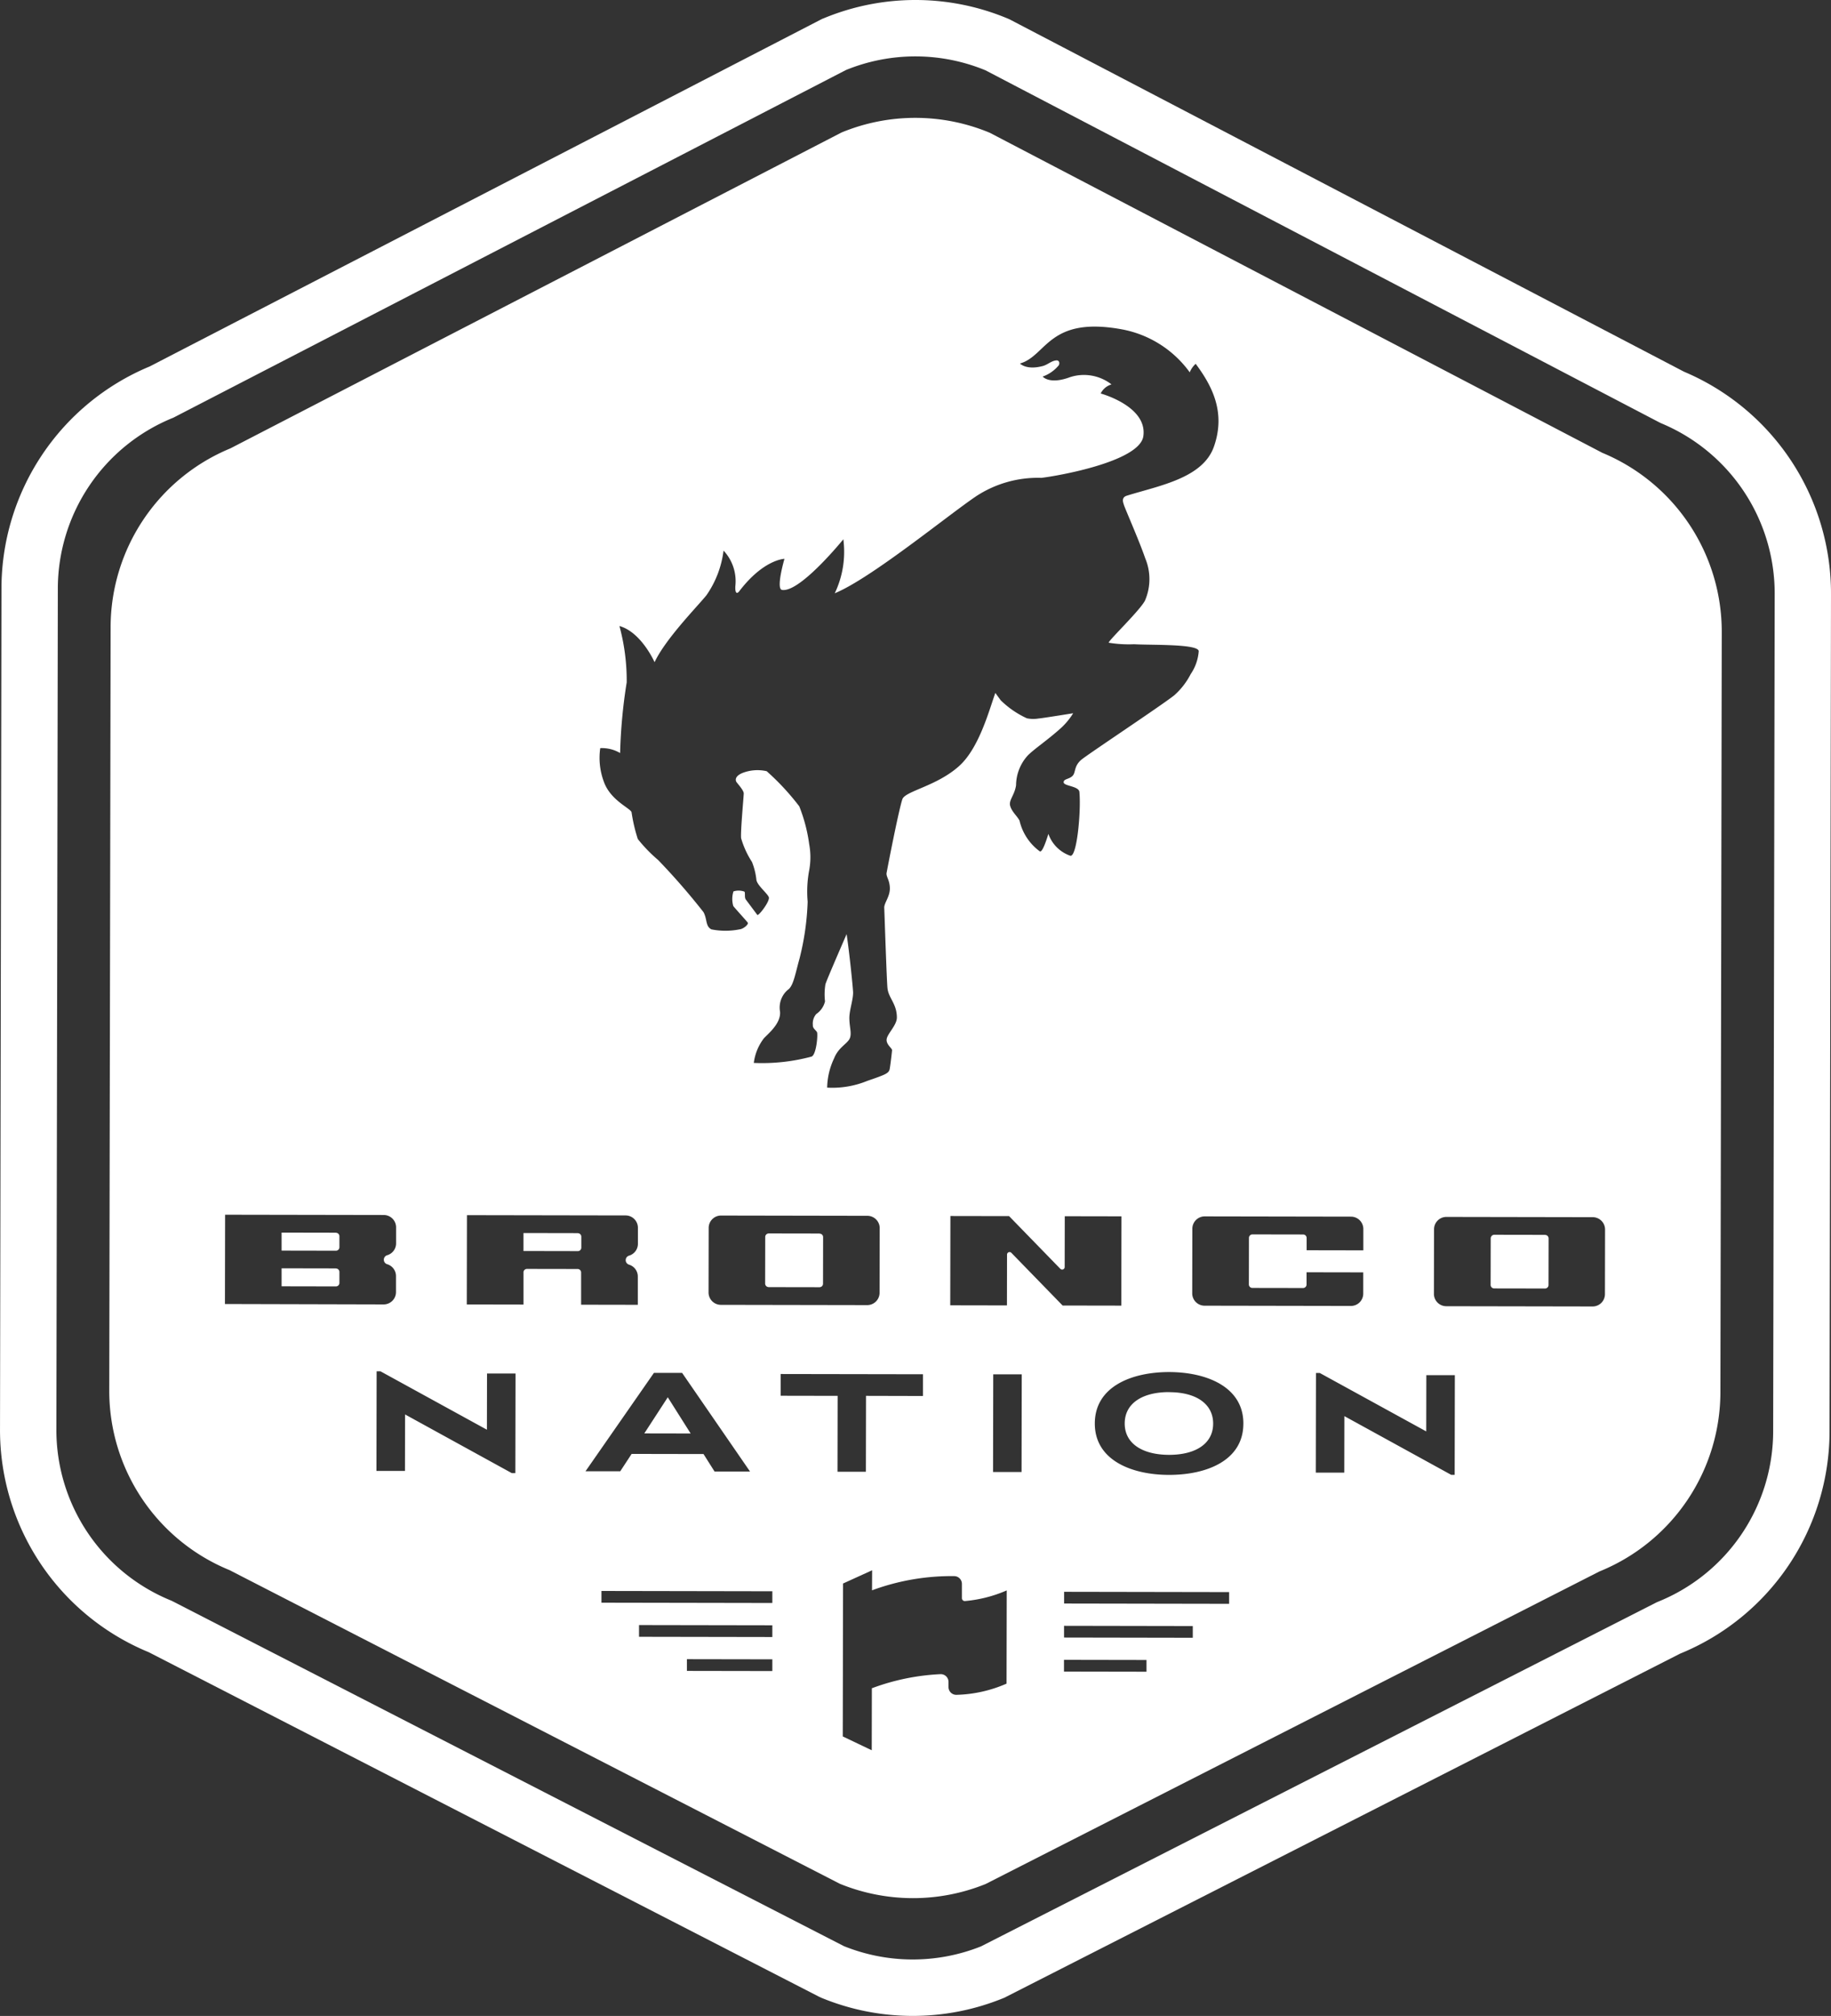 <svg xmlns="http://www.w3.org/2000/svg" width="125.937" height="138.578" viewBox="0 0 125.937 138.578">
  <rect x="0" y="0" width="125.937" height="138.578" fill="#333333" stroke="none"/>
  <g id="Grupo_66" data-name="Grupo 66" transform="translate(-157.344 -91.75)">
    <path id="Caminho_178" data-name="Caminho 178" d="M273.168,117.3l-46.32-24.186-.153-.073a16.45,16.45,0,0,0-12.712-.027l-.08.029-46.269,23.9a16.539,16.539,0,0,0-10.189,15.272l-.1,57.759a16.517,16.517,0,0,0,10.235,15.352l46.116,23.689.152.069a16.492,16.492,0,0,0,12.5.022l.078-.032,46.473-23.65a16.522,16.522,0,0,0,10.282-15.315l.1-57.506A16.547,16.547,0,0,0,273.168,117.3Zm6.135,72.8a12.656,12.656,0,0,1-7.944,11.764l-.073.032-46.469,23.65a12.683,12.683,0,0,1-9.428-.017L169.272,201.85l-.15-.073a12.656,12.656,0,0,1-7.9-11.792l.1-57.759a12.681,12.681,0,0,1,7.864-11.731l.08-.032,46.264-23.9a12.64,12.64,0,0,1,9.6.022l46.317,24.186.148.073a12.678,12.678,0,0,1,7.813,11.756Z" transform="translate(0)" fill="#fff"/>
    <path id="Caminho_179" data-name="Caminho 179" d="M205.931,203.96l-3.726-.007,0,1.228,3.726.007a.239.239,0,0,0,.24-.239V204.2A.239.239,0,0,0,205.931,203.96Zm0,2.455-3.726-.007,0,1.228,3.726.007a.239.239,0,0,0,.24-.239v-.749A.239.239,0,0,0,205.927,206.415Zm16.638-2.425-3.728-.007,0,1.227,3.728.007a.239.239,0,0,0,.24-.239v-.749A.239.239,0,0,0,222.565,203.99Zm0,0-3.728-.007,0,1.227,3.728.007a.239.239,0,0,0,.24-.239v-.749A.239.239,0,0,0,222.565,203.99Zm-16.638,2.425-3.726-.007,0,1.228,3.726.007a.239.239,0,0,0,.24-.239v-.749A.239.239,0,0,0,205.927,206.415Zm0-2.455-3.726-.007,0,1.228,3.726.007a.239.239,0,0,0,.24-.239V204.2A.239.239,0,0,0,205.931,203.96Zm0,0-3.726-.007,0,1.228,3.726.007a.239.239,0,0,0,.24-.239V204.2A.239.239,0,0,0,205.931,203.96Zm0,2.455-3.726-.007,0,1.228,3.726.007a.239.239,0,0,0,.24-.239v-.749A.239.239,0,0,0,205.927,206.415Zm16.638-2.425-3.728-.007,0,1.227,3.728.007a.239.239,0,0,0,.24-.239v-.749A.239.239,0,0,0,222.565,203.99Zm16.632.03-3.487-.006a.239.239,0,0,0-.24.239l-.006,3.2a.239.239,0,0,0,.239.24l3.487.006a.239.239,0,0,0,.24-.239l.006-3.2A.239.239,0,0,0,239.2,204.019Zm-16.632-.03-3.728-.007,0,1.227,3.728.007a.239.239,0,0,0,.24-.239v-.749A.239.239,0,0,0,222.565,203.99Zm-16.638,2.425-3.726-.007,0,1.228,3.726.007a.239.239,0,0,0,.24-.239v-.749A.239.239,0,0,0,205.927,206.415Zm0-2.455-3.726-.007,0,1.228,3.726.007a.239.239,0,0,0,.24-.239V204.2A.239.239,0,0,0,205.931,203.96Zm33.266.059-3.487-.006a.239.239,0,0,0-.24.239l-.006,3.2a.239.239,0,0,0,.239.24l3.487.006a.239.239,0,0,0,.24-.239l.006-3.2A.239.239,0,0,0,239.2,204.019Zm-33.266-.059-3.726-.007,0,1.228,3.726.007a.239.239,0,0,0,.24-.239V204.2A.239.239,0,0,0,205.931,203.96Zm0,2.455-3.726-.007,0,1.228,3.726.007a.239.239,0,0,0,.24-.239v-.749A.239.239,0,0,0,205.927,206.415Zm16.638-2.425-3.728-.007,0,1.227,3.728.007a.239.239,0,0,0,.24-.239v-.749A.239.239,0,0,0,222.565,203.99Zm16.632.03-3.487-.006a.239.239,0,0,0-.24.239l-.006,3.2a.239.239,0,0,0,.239.24l3.487.006a.239.239,0,0,0,.24-.239l.006-3.2A.239.239,0,0,0,239.2,204.019Zm49.9.089-3.487-.006a.239.239,0,0,0-.239.239l-.006,3.2a.239.239,0,0,0,.239.24l3.487.006a.24.24,0,0,0,.242-.239l.006-3.2A.24.24,0,0,0,289.094,204.108Zm0,0-3.487-.006a.239.239,0,0,0-.239.239l-.006,3.2a.239.239,0,0,0,.239.24l3.487.006a.24.24,0,0,0,.242-.239l.006-3.2A.24.24,0,0,0,289.094,204.108Zm-66.529-.118-3.728-.007,0,1.227,3.728.007a.239.239,0,0,0,.24-.239v-.749A.239.239,0,0,0,222.565,203.99Zm-16.638,2.425-3.726-.007,0,1.228,3.726.007a.239.239,0,0,0,.24-.239v-.749A.239.239,0,0,0,205.927,206.415Zm0-2.455-3.726-.007,0,1.228,3.726.007a.239.239,0,0,0,.24-.239V204.2A.239.239,0,0,0,205.931,203.96Zm33.266.059-3.487-.006a.239.239,0,0,0-.24.239l-.006,3.2a.239.239,0,0,0,.239.24l3.487.006a.239.239,0,0,0,.24-.239l.006-3.2A.239.239,0,0,0,239.2,204.019Zm-33.266-.059-3.726-.007,0,1.228,3.726.007a.239.239,0,0,0,.24-.239V204.2A.239.239,0,0,0,205.931,203.96Zm0,2.455-3.726-.007,0,1.228,3.726.007a.239.239,0,0,0,.24-.239v-.749A.239.239,0,0,0,205.927,206.415Zm16.638-2.425-3.728-.007,0,1.227,3.728.007a.239.239,0,0,0,.24-.239v-.749A.239.239,0,0,0,222.565,203.99Zm16.632.03-3.487-.006a.239.239,0,0,0-.24.239l-.006,3.2a.239.239,0,0,0,.239.24l3.487.006a.239.239,0,0,0,.24-.239l.006-3.2A.239.239,0,0,0,239.2,204.019Zm24.046,10.9c-1.856,0-3.046.783-3.049,2.147s1.185,2.152,3.041,2.155c1.836,0,3.026-.771,3.028-2.144S265.078,214.92,263.243,214.917Zm25.851-10.809-3.487-.006a.239.239,0,0,0-.239.239l-.006,3.2a.239.239,0,0,0,.239.24l3.487.006a.24.24,0,0,0,.242-.239l.006-3.2A.24.24,0,0,0,289.094,204.108Zm0,0-3.487-.006a.239.239,0,0,0-.239.239l-.006,3.2a.239.239,0,0,0,.239.24l3.487.006a.24.24,0,0,0,.242-.239l.006-3.2A.24.24,0,0,0,289.094,204.108Zm-66.529-.118-3.728-.007,0,1.227,3.728.007a.239.239,0,0,0,.24-.239v-.749A.239.239,0,0,0,222.565,203.99Zm-16.638,2.425-3.726-.007,0,1.228,3.726.007a.239.239,0,0,0,.24-.239v-.749A.239.239,0,0,0,205.927,206.415Zm0-2.455-3.726-.007,0,1.228,3.726.007a.239.239,0,0,0,.24-.239V204.2A.239.239,0,0,0,205.931,203.96Zm33.266.059-3.487-.006a.239.239,0,0,0-.24.239l-.006,3.2a.239.239,0,0,0,.239.24l3.487.006a.239.239,0,0,0,.24-.239l.006-3.2A.239.239,0,0,0,239.2,204.019Zm24.046,10.9c-1.856,0-3.046.783-3.049,2.147s1.185,2.152,3.041,2.155c1.836,0,3.026-.771,3.028-2.144S265.078,214.92,263.243,214.917ZM205.931,203.96l-3.726-.007,0,1.228,3.726.007a.239.239,0,0,0,.24-.239V204.2A.239.239,0,0,0,205.931,203.96Zm0,2.455-3.726-.007,0,1.228,3.726.007a.239.239,0,0,0,.24-.239v-.749A.239.239,0,0,0,205.927,206.415Zm16.638-2.425-3.728-.007,0,1.227,3.728.007a.239.239,0,0,0,.24-.239v-.749A.239.239,0,0,0,222.565,203.99Zm16.632.03-3.487-.006a.239.239,0,0,0-.24.239l-.006,3.2a.239.239,0,0,0,.239.24l3.487.006a.239.239,0,0,0,.24-.239l.006-3.2A.239.239,0,0,0,239.2,204.019Zm24.046,10.9c-1.856,0-3.046.783-3.049,2.147s1.185,2.152,3.041,2.155c1.836,0,3.026-.771,3.028-2.144S265.078,214.92,263.243,214.917Zm25.851-10.809-3.487-.006a.239.239,0,0,0-.239.239l-.006,3.2a.239.239,0,0,0,.239.24l3.487.006a.24.24,0,0,0,.242-.239l.006-3.2A.24.24,0,0,0,289.094,204.108Zm0,0-3.487-.006a.239.239,0,0,0-.239.239l-.006,3.2a.239.239,0,0,0,.239.24l3.487.006a.24.24,0,0,0,.242-.239l.006-3.2A.24.24,0,0,0,289.094,204.108Zm-66.529-.118-3.728-.007,0,1.227,3.728.007a.239.239,0,0,0,.24-.239v-.749A.239.239,0,0,0,222.565,203.99Zm-16.638,2.425-3.726-.007,0,1.228,3.726.007a.239.239,0,0,0,.24-.239v-.749A.239.239,0,0,0,205.927,206.415Zm0-2.455-3.726-.007,0,1.228,3.726.007a.239.239,0,0,0,.24-.239V204.2A.239.239,0,0,0,205.931,203.96Zm33.266.059-3.487-.006a.239.239,0,0,0-.24.239l-.006,3.2a.239.239,0,0,0,.239.24l3.487.006a.239.239,0,0,0,.24-.239l.006-3.2A.239.239,0,0,0,239.2,204.019Zm24.046,10.9c-1.856,0-3.046.783-3.049,2.147s1.185,2.152,3.041,2.155c1.836,0,3.026-.771,3.028-2.144S265.078,214.92,263.243,214.917ZM205.931,203.96l-3.726-.007,0,1.228,3.726.007a.239.239,0,0,0,.24-.239V204.2A.239.239,0,0,0,205.931,203.96Zm0,2.455-3.726-.007,0,1.228,3.726.007a.239.239,0,0,0,.24-.239v-.749A.239.239,0,0,0,205.927,206.415Zm16.638-2.425-3.728-.007,0,1.227,3.728.007a.239.239,0,0,0,.24-.239v-.749A.239.239,0,0,0,222.565,203.99Zm6.195,11.285-1.61,2.477,3.179.006ZM239.2,204.019l-3.487-.006a.239.239,0,0,0-.24.239l-.006,3.2a.239.239,0,0,0,.239.24l3.487.006a.239.239,0,0,0,.24-.239l.006-3.2A.239.239,0,0,0,239.2,204.019Zm24.046,10.9c-1.856,0-3.046.783-3.049,2.147s1.185,2.152,3.041,2.155c1.836,0,3.026-.771,3.028-2.144S265.078,214.92,263.243,214.917Zm25.851-10.809-3.487-.006a.239.239,0,0,0-.239.239l-.006,3.2a.239.239,0,0,0,.239.24l3.487.006a.24.24,0,0,0,.242-.239l.006-3.2A.24.24,0,0,0,289.094,204.108Zm0,0-3.487-.006a.239.239,0,0,0-.239.239l-.006,3.2a.239.239,0,0,0,.239.24l3.487.006a.24.24,0,0,0,.242-.239l.006-3.2A.24.24,0,0,0,289.094,204.108ZM228.76,215.275l-1.61,2.477,3.179.006Zm-6.195-11.285-3.728-.007,0,1.227,3.728.007a.239.239,0,0,0,.24-.239v-.749A.239.239,0,0,0,222.565,203.99Zm-16.638,2.425-3.726-.007,0,1.228,3.726.007a.239.239,0,0,0,.24-.239v-.749A.239.239,0,0,0,205.927,206.415Zm0-2.455-3.726-.007,0,1.228,3.726.007a.239.239,0,0,0,.24-.239V204.2A.239.239,0,0,0,205.931,203.96Zm33.266.059-3.487-.006a.239.239,0,0,0-.24.239l-.006,3.2a.239.239,0,0,0,.239.24l3.487.006a.239.239,0,0,0,.24-.239l.006-3.2A.239.239,0,0,0,239.2,204.019Zm24.046,10.9c-1.856,0-3.046.783-3.049,2.147s1.185,2.152,3.041,2.155c1.836,0,3.026-.771,3.028-2.144S265.078,214.92,263.243,214.917ZM205.931,203.96l-3.726-.007,0,1.228,3.726.007a.239.239,0,0,0,.24-.239V204.2A.239.239,0,0,0,205.931,203.96Zm0,2.455-3.726-.007,0,1.228,3.726.007a.239.239,0,0,0,.24-.239v-.749A.239.239,0,0,0,205.927,206.415Zm16.638-2.425-3.728-.007,0,1.227,3.728.007a.239.239,0,0,0,.24-.239v-.749A.239.239,0,0,0,222.565,203.99Zm6.195,11.285-1.61,2.477,3.179.006ZM239.2,204.019l-3.487-.006a.239.239,0,0,0-.24.239l-.006,3.2a.239.239,0,0,0,.239.24l3.487.006a.239.239,0,0,0,.24-.239l.006-3.2A.239.239,0,0,0,239.2,204.019Zm24.046,10.9c-1.856,0-3.046.783-3.049,2.147s1.185,2.152,3.041,2.155c1.836,0,3.026-.771,3.028-2.144S265.078,214.92,263.243,214.917Zm25.851-10.809-3.487-.006a.239.239,0,0,0-.239.239l-.006,3.2a.239.239,0,0,0,.239.24l3.487.006a.24.24,0,0,0,.242-.239l.006-3.2A.24.24,0,0,0,289.094,204.108Zm0,0-3.487-.006a.239.239,0,0,0-.239.239l-.006,3.2a.239.239,0,0,0,.239.24l3.487.006a.24.24,0,0,0,.242-.239l.006-3.2A.24.24,0,0,0,289.094,204.108ZM228.76,215.275l-1.61,2.477,3.179.006Zm-6.195-11.285-3.728-.007,0,1.227,3.728.007a.239.239,0,0,0,.24-.239v-.749A.239.239,0,0,0,222.565,203.99Zm-16.638,2.425-3.726-.007,0,1.228,3.726.007a.239.239,0,0,0,.24-.239v-.749A.239.239,0,0,0,205.927,206.415Zm0-2.455-3.726-.007,0,1.228,3.726.007a.239.239,0,0,0,.24-.239V204.2A.239.239,0,0,0,205.931,203.96Zm33.266.059-3.487-.006a.239.239,0,0,0-.24.239l-.006,3.2a.239.239,0,0,0,.239.24l3.487.006a.239.239,0,0,0,.24-.239l.006-3.2A.239.239,0,0,0,239.2,204.019Zm24.046,10.9c-1.856,0-3.046.783-3.049,2.147s1.185,2.152,3.041,2.155c1.836,0,3.026-.771,3.028-2.144S265.078,214.92,263.243,214.917ZM205.931,203.96l-3.726-.007,0,1.228,3.726.007a.239.239,0,0,0,.24-.239V204.2A.239.239,0,0,0,205.931,203.96Zm0,2.455-3.726-.007,0,1.228,3.726.007a.239.239,0,0,0,.24-.239v-.749A.239.239,0,0,0,205.927,206.415Zm16.638-2.425-3.728-.007,0,1.227,3.728.007a.239.239,0,0,0,.24-.239v-.749A.239.239,0,0,0,222.565,203.99Zm6.195,11.285-1.61,2.477,3.179.006ZM239.2,204.019l-3.487-.006a.239.239,0,0,0-.24.239l-.006,3.2a.239.239,0,0,0,.239.24l3.487.006a.239.239,0,0,0,.24-.239l.006-3.2A.239.239,0,0,0,239.2,204.019Zm24.046,10.9c-1.856,0-3.046.783-3.049,2.147s1.185,2.152,3.041,2.155c1.836,0,3.026-.771,3.028-2.144S265.078,214.92,263.243,214.917Zm25.851-10.809-3.487-.006a.239.239,0,0,0-.239.239l-.006,3.2a.239.239,0,0,0,.239.24l3.487.006a.24.24,0,0,0,.242-.239l.006-3.2A.24.24,0,0,0,289.094,204.108Zm0,0-3.487-.006a.239.239,0,0,0-.239.239l-.006,3.2a.239.239,0,0,0,.239.24l3.487.006a.24.24,0,0,0,.242-.239l.006-3.2A.24.24,0,0,0,289.094,204.108ZM228.76,215.275l-1.61,2.477,3.179.006Zm-6.195-11.285-3.728-.007,0,1.227,3.728.007a.239.239,0,0,0,.24-.239v-.749A.239.239,0,0,0,222.565,203.99Zm-16.638,2.425-3.726-.007,0,1.228,3.726.007a.239.239,0,0,0,.24-.239v-.749A.239.239,0,0,0,205.927,206.415Zm0-2.455-3.726-.007,0,1.228,3.726.007a.239.239,0,0,0,.24-.239V204.2A.239.239,0,0,0,205.931,203.96Zm33.266.059-3.487-.006a.239.239,0,0,0-.24.239l-.006,3.2a.239.239,0,0,0,.239.24l3.487.006a.239.239,0,0,0,.24-.239l.006-3.2A.239.239,0,0,0,239.2,204.019Zm24.046,10.9c-1.856,0-3.046.783-3.049,2.147s1.185,2.152,3.041,2.155c1.836,0,3.026-.771,3.028-2.144S265.078,214.92,263.243,214.917ZM205.931,203.96l-3.726-.007,0,1.228,3.726.007a.239.239,0,0,0,.24-.239V204.2A.239.239,0,0,0,205.931,203.96Zm0,2.455-3.726-.007,0,1.228,3.726.007a.239.239,0,0,0,.24-.239v-.749A.239.239,0,0,0,205.927,206.415Zm16.638-2.425-3.728-.007,0,1.227,3.728.007a.239.239,0,0,0,.24-.239v-.749A.239.239,0,0,0,222.565,203.99Zm6.195,11.285-1.61,2.477,3.179.006ZM239.2,204.019l-3.487-.006a.239.239,0,0,0-.24.239l-.006,3.2a.239.239,0,0,0,.239.24l3.487.006a.239.239,0,0,0,.24-.239l.006-3.2A.239.239,0,0,0,239.2,204.019Zm24.046,10.9c-1.856,0-3.046.783-3.049,2.147s1.185,2.152,3.041,2.155c1.836,0,3.026-.771,3.028-2.144S265.078,214.92,263.243,214.917Zm25.851-10.809-3.487-.006a.239.239,0,0,0-.239.239l-.006,3.2a.239.239,0,0,0,.239.24l3.487.006a.24.24,0,0,0,.242-.239l.006-3.2A.24.24,0,0,0,289.094,204.108Zm0,0-3.487-.006a.239.239,0,0,0-.239.239l-.006,3.2a.239.239,0,0,0,.239.24l3.487.006a.24.24,0,0,0,.242-.239l.006-3.2A.24.24,0,0,0,289.094,204.108ZM228.76,215.275l-1.61,2.477,3.179.006Zm-6.195-11.285-3.728-.007,0,1.227,3.728.007a.239.239,0,0,0,.24-.239v-.749A.239.239,0,0,0,222.565,203.99Zm-16.638,2.425-3.726-.007,0,1.228,3.726.007a.239.239,0,0,0,.24-.239v-.749A.239.239,0,0,0,205.927,206.415Zm0-2.455-3.726-.007,0,1.228,3.726.007a.239.239,0,0,0,.24-.239V204.2A.239.239,0,0,0,205.931,203.96Zm33.266.059-3.487-.006a.239.239,0,0,0-.24.239l-.006,3.2a.239.239,0,0,0,.239.24l3.487.006a.239.239,0,0,0,.24-.239l.006-3.2A.239.239,0,0,0,239.2,204.019Zm24.046,10.9c-1.856,0-3.046.783-3.049,2.147s1.185,2.152,3.041,2.155c1.836,0,3.026-.771,3.028-2.144S265.078,214.92,263.243,214.917Zm29.83-64.557-42.156-22.015a13.31,13.31,0,0,0-10.2-.023l-42.04,21.717a13.314,13.314,0,0,0-8.236,12.285l-.093,52.478a13.308,13.308,0,0,0,8.277,12.347l41.968,21.557a13.321,13.321,0,0,0,10.032.018l42.222-21.487a13.32,13.32,0,0,0,8.316-12.317l.093-52.257A13.316,13.316,0,0,0,293.073,150.36ZM276.6,203.708l0,1.46-3.9-.007,0-.843a.239.239,0,0,0-.239-.24l-3.487-.006a.24.24,0,0,0-.242.239l-.006,3.2a.24.24,0,0,0,.241.24l3.487.006a.239.239,0,0,0,.24-.239v-.843l3.9.007,0,1.46a.849.849,0,0,1-.851.848l-10.066-.018a.849.849,0,0,1-.846-.851l.008-4.439a.849.849,0,0,1,.849-.848l10.066.018A.849.849,0,0,1,276.6,203.708Zm-8.252,13.37c0,2.557-2.562,3.53-5.117,3.525-2.523,0-5.109-.986-5.1-3.543s2.584-3.53,5.117-3.526S268.354,214.53,268.349,217.078Zm-44.235-46.433a2.476,2.476,0,0,1,1.368.337,36.183,36.183,0,0,1,.453-4.859,14.363,14.363,0,0,0-.5-3.872c1.509.424,2.417,2.487,2.417,2.487.763-1.629,3.027-3.919,3.575-4.612a6.842,6.842,0,0,0,1.169-3.059,3.076,3.076,0,0,1,.811,2.45c-.026.528.131.54.291.315,1.671-2.174,3.087-2.2,3.087-2.2s-.6,2.056-.172,2.136c1.227.216,4.222-3.479,4.222-3.479a6.609,6.609,0,0,1-.59,3.711c2.484-1.018,7.755-5.34,9.723-6.669a7.744,7.744,0,0,1,4.486-1.265c1.15-.132,6.757-1.12,7.015-2.859.3-2.067-2.933-2.939-2.933-2.939a1.2,1.2,0,0,1,.744-.625,3.091,3.091,0,0,0-2.848-.5c-1.431.533-1.886-.04-1.886-.04a2.512,2.512,0,0,0,1.108-.777c.092-.182,0-.348-.163-.335-.371.029-.609.32-.987.4-1.1.278-1.521-.185-1.521-.185,1.846-.521,1.96-3.287,7.046-2.342a7.437,7.437,0,0,1,4.632,2.948,1.563,1.563,0,0,1,.409-.585c1.1,1.48,2.087,3.3,1.261,5.673-.751,2.189-3.772,2.7-5.975,3.385-.415.115-.281.457-.231.615.036.175,1.052,2.459,1.472,3.69a3.711,3.711,0,0,1-.019,2.922c-.366.692-2.492,2.722-2.492,2.886a8.419,8.419,0,0,0,1.744.105c1.175.07,4.425-.033,4.449.477a3.2,3.2,0,0,1-.552,1.575,4.986,4.986,0,0,1-1.139,1.465c-.9.711-5.844,3.986-6.387,4.425-.522.455-.366.862-.6,1.106s-.64.2-.611.455,1.065.245,1.083.667c.118,1.271-.167,4.509-.634,4.367a2.44,2.44,0,0,1-1.5-1.5c-.151.487-.422,1.3-.592,1.2a3.626,3.626,0,0,1-1.394-2.114c-.177-.331-.511-.586-.638-.994s.307-.753.4-1.441a3.085,3.085,0,0,1,.808-2.044c.463-.461,1.309-1.02,2.187-1.8a4.748,4.748,0,0,0,.933-1.1s-2.155.349-2.373.36a2.154,2.154,0,0,1-.811-.013,6.316,6.316,0,0,1-1.8-1.238l-.37-.506c-.417,1.161-1.1,3.751-2.462,5-1.549,1.414-3.759,1.744-3.935,2.316-.27.828-1.024,4.728-1.075,5.02-.073.28.206.488.217,1.082s-.4,1.017-.385,1.352.169,5.049.223,5.53c.072.683.647,1.067.645,2.017,0,.517-.64,1.094-.7,1.47s.37.627.37.775c-.012.132-.106.979-.166,1.3-.062.292-.306.382-1.536.806a6.339,6.339,0,0,1-2.763.464,4.9,4.9,0,0,1,.484-2.026c.27-.68.794-.934,1.02-1.264.226-.346.042-.779.025-1.394-.035-.627.315-1.441.247-2-.022-.346-.221-2.391-.437-3.87-.453,1.047-1.368,3.149-1.459,3.455a4.263,4.263,0,0,0-.027,1.173,1.462,1.462,0,0,1-.605.869,1,1,0,0,0-.231.756c-.025.219.207.347.284.488.075.157-.044,1.6-.392,1.685a13.115,13.115,0,0,1-3.954.43,3.485,3.485,0,0,1,.7-1.7c.347-.359,1.163-1.027,1.105-1.818a1.6,1.6,0,0,1,.538-1.509c.376-.248.5-1.065.794-2.116a18.229,18.229,0,0,0,.567-3.941,7.864,7.864,0,0,1,.106-2.161,4.912,4.912,0,0,0,0-1.788,10.993,10.993,0,0,0-.683-2.606,17.088,17.088,0,0,0-2.241-2.414,2.842,2.842,0,0,0-1.66.12c-.542.222-.488.5-.427.612.055.093.509.575.509.793,0,.194-.228,2.616-.181,3.079a6.075,6.075,0,0,0,.746,1.632,4.6,4.6,0,0,1,.308,1.253c.079.378.741.9.849,1.165s-.7,1.313-.788,1.226l-.788-1.054c-.116-.146-.024-.469-.1-.547a1.161,1.161,0,0,0-.754-.015,1.727,1.727,0,0,0-.013,1c.073.112.934,1.049,1,1.152s-.295.432-.573.457a4.978,4.978,0,0,1-1.929,0c-.421-.215-.279-.7-.547-1.187a46.385,46.385,0,0,0-3.116-3.579,10.15,10.15,0,0,1-1.4-1.444,11.167,11.167,0,0,1-.43-1.843c-.1-.294-1.465-.818-1.914-2.121A4.673,4.673,0,0,1,224.114,170.645Zm19.222,33-.008,4.439a.85.85,0,0,1-.851.848l-10.064-.018a.85.85,0,0,1-.848-.851l.008-4.439a.849.849,0,0,1,.851-.848l10.064.018A.85.85,0,0,1,243.336,203.649ZM198.3,208.857l.011-6.138,10.913.019a.849.849,0,0,1,.848.851l0,1.1a.848.848,0,0,1-.607.812.323.323,0,0,0,0,.622.848.848,0,0,1,.6.814l0,1.1a.849.849,0,0,1-.851.848Zm19.975,11.626h-.241l-7.344-4.035-.007,3.883-1.961,0,.012-6.85h.262l7.324,4.017.007-3.865,1.961,0Zm.56-13.805,0,2.216-3.9-.007.011-6.138,10.913.019a.848.848,0,0,1,.846.851l0,1.1a.848.848,0,0,1-.607.812.324.324,0,0,0,0,.622.848.848,0,0,1,.6.814l0,1.945-3.9-.007,0-2.216a.239.239,0,0,0-.239-.239l-3.489-.006A.239.239,0,0,0,218.833,206.677Zm4.266,13.675,4.706-6.762,1.938,0,4.67,6.779-2.439,0-.759-1.2-4.944-.009-.783,1.194Zm12.85,13.734-5.876-.01v-.806l5.876.01Zm0-2.339-9.169-.016,0-.806,9.169.016Zm0-2.339-11.753-.021v-.806l11.754.021Zm6.443-14.239-.009,5.217-1.952,0,.009-5.217-3.919-.007,0-1.494,9.79.017,0,1.494Zm9.666,19.782a9.153,9.153,0,0,1-3.452.77.535.535,0,0,1-.541-.536v-.351a.531.531,0,0,0-.548-.534,15.522,15.522,0,0,0-4.723.969l-.008,4.263-1.993-.951.019-10.512,2-.91-.007,1.378a15.753,15.753,0,0,1,5.661-.976.533.533,0,0,1,.521.534l0,.979a.2.2,0,0,0,.221.2,9.226,9.226,0,0,0,2.862-.731Zm-.928-14.549.012-6.711,1.961,0-.012,6.711Zm1.261-15.063a.174.174,0,0,0-.3.12l-.006,3.493-3.9-.007.011-6.138,4.036.007,3.524,3.621a.174.174,0,0,0,.3-.12l.006-3.493,3.9.007-.011,6.138-4.036-.007Zm9.293,28.793-5.675-.01v-.806l5.675.01Zm3.183-2.333-8.854-.016v-.806l8.854.016Zm2.5-2.334-11.35-.02,0-.806,11.35.02Zm15.513-8.867h-.239l-7.347-4.035-.007,3.883-1.959,0,.012-6.85h.26l7.324,4.017.007-3.865,1.961,0Zm10.336-12.421a.849.849,0,0,1-.849.848l-10.066-.018a.849.849,0,0,1-.848-.851l.008-4.439a.85.85,0,0,1,.851-.848l10.066.018a.849.849,0,0,1,.846.851Zm-4.131-4.068-3.487-.006a.239.239,0,0,0-.239.239l-.006,3.2a.239.239,0,0,0,.239.24l3.487.006a.24.24,0,0,0,.242-.239l.006-3.2A.24.24,0,0,0,289.094,204.108Zm-25.851,10.809c-1.856,0-3.046.783-3.049,2.147s1.185,2.152,3.041,2.155c1.836,0,3.026-.771,3.028-2.144S265.078,214.92,263.243,214.917Zm-24.046-10.9-3.487-.006a.239.239,0,0,0-.24.239l-.006,3.2a.239.239,0,0,0,.239.24l3.487.006a.239.239,0,0,0,.24-.239l.006-3.2A.239.239,0,0,0,239.2,204.019ZM228.76,215.275l-1.61,2.477,3.179.006Zm-5.958-10.3v-.749a.239.239,0,0,0-.239-.239l-3.728-.007,0,1.227,3.728.007A.239.239,0,0,0,222.8,204.979Zm-16.876,1.437-3.726-.007,0,1.228,3.726.007a.239.239,0,0,0,.24-.239v-.749A.239.239,0,0,0,205.927,206.415Zm0-2.455-3.726-.007,0,1.228,3.726.007a.239.239,0,0,0,.24-.239V204.2A.239.239,0,0,0,205.931,203.96Zm57.311,10.957c-1.856,0-3.046.783-3.049,2.147s1.185,2.152,3.041,2.155c1.836,0,3.026-.771,3.028-2.144S265.078,214.92,263.243,214.917Zm-24.046-10.9-3.487-.006a.239.239,0,0,0-.24.239l-.006,3.2a.239.239,0,0,0,.239.24l3.487.006a.239.239,0,0,0,.24-.239l.006-3.2A.239.239,0,0,0,239.2,204.019Zm-33.266-.059-3.726-.007,0,1.228,3.726.007a.239.239,0,0,0,.24-.239V204.2A.239.239,0,0,0,205.931,203.96Zm0,2.455-3.726-.007,0,1.228,3.726.007a.239.239,0,0,0,.24-.239v-.749A.239.239,0,0,0,205.927,206.415Zm16.638-2.425-3.728-.007,0,1.227,3.728.007a.239.239,0,0,0,.24-.239v-.749A.239.239,0,0,0,222.565,203.99Zm6.195,11.285-1.61,2.477,3.179.006Zm60.334-11.167-3.487-.006a.239.239,0,0,0-.239.239l-.006,3.2a.239.239,0,0,0,.239.24l3.487.006a.24.24,0,0,0,.242-.239l.006-3.2A.24.24,0,0,0,289.094,204.108Zm0,0-3.487-.006a.239.239,0,0,0-.239.239l-.006,3.2a.239.239,0,0,0,.239.24l3.487.006a.24.24,0,0,0,.242-.239l.006-3.2A.24.24,0,0,0,289.094,204.108Zm-25.851,10.809c-1.856,0-3.046.783-3.049,2.147s1.185,2.152,3.041,2.155c1.836,0,3.026-.771,3.028-2.144S265.078,214.92,263.243,214.917Zm-24.046-10.9-3.487-.006a.239.239,0,0,0-.24.239l-.006,3.2a.239.239,0,0,0,.239.24l3.487.006a.239.239,0,0,0,.24-.239l.006-3.2A.239.239,0,0,0,239.2,204.019ZM228.76,215.275l-1.61,2.477,3.179.006Zm-6.195-11.285-3.728-.007,0,1.227,3.728.007a.239.239,0,0,0,.24-.239v-.749A.239.239,0,0,0,222.565,203.99Zm-16.638,2.425-3.726-.007,0,1.228,3.726.007a.239.239,0,0,0,.24-.239v-.749A.239.239,0,0,0,205.927,206.415Zm0-2.455-3.726-.007,0,1.228,3.726.007a.239.239,0,0,0,.24-.239V204.2A.239.239,0,0,0,205.931,203.96Zm57.311,10.957c-1.856,0-3.046.783-3.049,2.147s1.185,2.152,3.041,2.155c1.836,0,3.026-.771,3.028-2.144S265.078,214.92,263.243,214.917Zm-24.046-10.9-3.487-.006a.239.239,0,0,0-.24.239l-.006,3.2a.239.239,0,0,0,.239.24l3.487.006a.239.239,0,0,0,.24-.239l.006-3.2A.239.239,0,0,0,239.2,204.019Zm-33.266-.059-3.726-.007,0,1.228,3.726.007a.239.239,0,0,0,.24-.239V204.2A.239.239,0,0,0,205.931,203.96Zm0,2.455-3.726-.007,0,1.228,3.726.007a.239.239,0,0,0,.24-.239v-.749A.239.239,0,0,0,205.927,206.415Zm16.638-2.425-3.728-.007,0,1.227,3.728.007a.239.239,0,0,0,.24-.239v-.749A.239.239,0,0,0,222.565,203.99Zm6.195,11.285-1.61,2.477,3.179.006Zm60.334-11.167-3.487-.006a.239.239,0,0,0-.239.239l-.006,3.2a.239.239,0,0,0,.239.24l3.487.006a.24.24,0,0,0,.242-.239l.006-3.2A.24.24,0,0,0,289.094,204.108Zm0,0-3.487-.006a.239.239,0,0,0-.239.239l-.006,3.2a.239.239,0,0,0,.239.24l3.487.006a.24.24,0,0,0,.242-.239l.006-3.2A.24.24,0,0,0,289.094,204.108Zm-25.851,10.809c-1.856,0-3.046.783-3.049,2.147s1.185,2.152,3.041,2.155c1.836,0,3.026-.771,3.028-2.144S265.078,214.92,263.243,214.917Zm-24.046-10.9-3.487-.006a.239.239,0,0,0-.24.239l-.006,3.2a.239.239,0,0,0,.239.24l3.487.006a.239.239,0,0,0,.24-.239l.006-3.2A.239.239,0,0,0,239.2,204.019ZM228.76,215.275l-1.61,2.477,3.179.006Zm-6.195-11.285-3.728-.007,0,1.227,3.728.007a.239.239,0,0,0,.24-.239v-.749A.239.239,0,0,0,222.565,203.99Zm-16.638,2.425-3.726-.007,0,1.228,3.726.007a.239.239,0,0,0,.24-.239v-.749A.239.239,0,0,0,205.927,206.415Zm0-2.455-3.726-.007,0,1.228,3.726.007a.239.239,0,0,0,.24-.239V204.2A.239.239,0,0,0,205.931,203.96Zm57.311,10.957c-1.856,0-3.046.783-3.049,2.147s1.185,2.152,3.041,2.155c1.836,0,3.026-.771,3.028-2.144S265.078,214.92,263.243,214.917Zm-24.046-10.9-3.487-.006a.239.239,0,0,0-.24.239l-.006,3.2a.239.239,0,0,0,.239.24l3.487.006a.239.239,0,0,0,.24-.239l.006-3.2A.239.239,0,0,0,239.2,204.019Zm-33.266-.059-3.726-.007,0,1.228,3.726.007a.239.239,0,0,0,.24-.239V204.2A.239.239,0,0,0,205.931,203.96Zm0,2.455-3.726-.007,0,1.228,3.726.007a.239.239,0,0,0,.24-.239v-.749A.239.239,0,0,0,205.927,206.415Zm16.638-2.425-3.728-.007,0,1.227,3.728.007a.239.239,0,0,0,.24-.239v-.749A.239.239,0,0,0,222.565,203.99Zm6.195,11.285-1.61,2.477,3.179.006Zm60.334-11.167-3.487-.006a.239.239,0,0,0-.239.239l-.006,3.2a.239.239,0,0,0,.239.24l3.487.006a.24.24,0,0,0,.242-.239l.006-3.2A.24.24,0,0,0,289.094,204.108Zm0,0-3.487-.006a.239.239,0,0,0-.239.239l-.006,3.2a.239.239,0,0,0,.239.24l3.487.006a.24.24,0,0,0,.242-.239l.006-3.2A.24.24,0,0,0,289.094,204.108Zm-25.851,10.809c-1.856,0-3.046.783-3.049,2.147s1.185,2.152,3.041,2.155c1.836,0,3.026-.771,3.028-2.144S265.078,214.92,263.243,214.917Zm-24.046-10.9-3.487-.006a.239.239,0,0,0-.24.239l-.006,3.2a.239.239,0,0,0,.239.24l3.487.006a.239.239,0,0,0,.24-.239l.006-3.2A.239.239,0,0,0,239.2,204.019ZM228.76,215.275l-1.61,2.477,3.179.006Zm-6.195-11.285-3.728-.007,0,1.227,3.728.007a.239.239,0,0,0,.24-.239v-.749A.239.239,0,0,0,222.565,203.99Zm-16.638,2.425-3.726-.007,0,1.228,3.726.007a.239.239,0,0,0,.24-.239v-.749A.239.239,0,0,0,205.927,206.415Zm0-2.455-3.726-.007,0,1.228,3.726.007a.239.239,0,0,0,.24-.239V204.2A.239.239,0,0,0,205.931,203.96Zm57.311,10.957c-1.856,0-3.046.783-3.049,2.147s1.185,2.152,3.041,2.155c1.836,0,3.026-.771,3.028-2.144S265.078,214.92,263.243,214.917Zm-24.046-10.9-3.487-.006a.239.239,0,0,0-.24.239l-.006,3.2a.239.239,0,0,0,.239.24l3.487.006a.239.239,0,0,0,.24-.239l.006-3.2A.239.239,0,0,0,239.2,204.019Zm-33.266-.059-3.726-.007,0,1.228,3.726.007a.239.239,0,0,0,.24-.239V204.2A.239.239,0,0,0,205.931,203.96Zm0,2.455-3.726-.007,0,1.228,3.726.007a.239.239,0,0,0,.24-.239v-.749A.239.239,0,0,0,205.927,206.415Zm16.638-2.425-3.728-.007,0,1.227,3.728.007a.239.239,0,0,0,.24-.239v-.749A.239.239,0,0,0,222.565,203.99Zm6.195,11.285-1.61,2.477,3.179.006Zm60.334-11.167-3.487-.006a.239.239,0,0,0-.239.239l-.006,3.2a.239.239,0,0,0,.239.24l3.487.006a.24.24,0,0,0,.242-.239l.006-3.2A.24.24,0,0,0,289.094,204.108Zm0,0-3.487-.006a.239.239,0,0,0-.239.239l-.006,3.2a.239.239,0,0,0,.239.24l3.487.006a.24.24,0,0,0,.242-.239l.006-3.2A.24.24,0,0,0,289.094,204.108Zm-25.851,10.809c-1.856,0-3.046.783-3.049,2.147s1.185,2.152,3.041,2.155c1.836,0,3.026-.771,3.028-2.144S265.078,214.92,263.243,214.917Zm-24.046-10.9-3.487-.006a.239.239,0,0,0-.24.239l-.006,3.2a.239.239,0,0,0,.239.24l3.487.006a.239.239,0,0,0,.24-.239l.006-3.2A.239.239,0,0,0,239.2,204.019ZM228.76,215.275l-1.61,2.477,3.179.006Zm-6.195-11.285-3.728-.007,0,1.227,3.728.007a.239.239,0,0,0,.24-.239v-.749A.239.239,0,0,0,222.565,203.99Zm-16.638,2.425-3.726-.007,0,1.228,3.726.007a.239.239,0,0,0,.24-.239v-.749A.239.239,0,0,0,205.927,206.415Zm0-2.455-3.726-.007,0,1.228,3.726.007a.239.239,0,0,0,.24-.239V204.2A.239.239,0,0,0,205.931,203.96Zm57.311,10.957c-1.856,0-3.046.783-3.049,2.147s1.185,2.152,3.041,2.155c1.836,0,3.026-.771,3.028-2.144S265.078,214.92,263.243,214.917Zm-24.046-10.9-3.487-.006a.239.239,0,0,0-.24.239l-.006,3.2a.239.239,0,0,0,.239.24l3.487.006a.239.239,0,0,0,.24-.239l.006-3.2A.239.239,0,0,0,239.2,204.019Zm-33.266-.059-3.726-.007,0,1.228,3.726.007a.239.239,0,0,0,.24-.239V204.2A.239.239,0,0,0,205.931,203.96Zm0,2.455-3.726-.007,0,1.228,3.726.007a.239.239,0,0,0,.24-.239v-.749A.239.239,0,0,0,205.927,206.415Zm16.638-2.425-3.728-.007,0,1.227,3.728.007a.239.239,0,0,0,.24-.239v-.749A.239.239,0,0,0,222.565,203.99Zm66.529.118-3.487-.006a.239.239,0,0,0-.239.239l-.006,3.2a.239.239,0,0,0,.239.24l3.487.006a.24.24,0,0,0,.242-.239l.006-3.2A.24.24,0,0,0,289.094,204.108Zm0,0-3.487-.006a.239.239,0,0,0-.239.239l-.006,3.2a.239.239,0,0,0,.239.24l3.487.006a.24.24,0,0,0,.242-.239l.006-3.2A.24.24,0,0,0,289.094,204.108Zm-25.851,10.809c-1.856,0-3.046.783-3.049,2.147s1.185,2.152,3.041,2.155c1.836,0,3.026-.771,3.028-2.144S265.078,214.92,263.243,214.917Zm-24.046-10.9-3.487-.006a.239.239,0,0,0-.24.239l-.006,3.2a.239.239,0,0,0,.239.24l3.487.006a.239.239,0,0,0,.24-.239l.006-3.2A.239.239,0,0,0,239.2,204.019Zm-16.632-.03-3.728-.007,0,1.227,3.728.007a.239.239,0,0,0,.24-.239v-.749A.239.239,0,0,0,222.565,203.99Zm-16.638,2.425-3.726-.007,0,1.228,3.726.007a.239.239,0,0,0,.24-.239v-.749A.239.239,0,0,0,205.927,206.415Zm0-2.455-3.726-.007,0,1.228,3.726.007a.239.239,0,0,0,.24-.239V204.2A.239.239,0,0,0,205.931,203.96Zm33.266.059-3.487-.006a.239.239,0,0,0-.24.239l-.006,3.2a.239.239,0,0,0,.239.24l3.487.006a.239.239,0,0,0,.24-.239l.006-3.2A.239.239,0,0,0,239.2,204.019Zm-33.266-.059-3.726-.007,0,1.228,3.726.007a.239.239,0,0,0,.24-.239V204.2A.239.239,0,0,0,205.931,203.96Zm0,2.455-3.726-.007,0,1.228,3.726.007a.239.239,0,0,0,.24-.239v-.749A.239.239,0,0,0,205.927,206.415Zm16.638-2.425-3.728-.007,0,1.227,3.728.007a.239.239,0,0,0,.24-.239v-.749A.239.239,0,0,0,222.565,203.99Zm66.529.118-3.487-.006a.239.239,0,0,0-.239.239l-.006,3.2a.239.239,0,0,0,.239.24l3.487.006a.24.24,0,0,0,.242-.239l.006-3.2A.24.24,0,0,0,289.094,204.108Zm0,0-3.487-.006a.239.239,0,0,0-.239.239l-.006,3.2a.239.239,0,0,0,.239.24l3.487.006a.24.24,0,0,0,.242-.239l.006-3.2A.24.24,0,0,0,289.094,204.108Zm-49.9-.089-3.487-.006a.239.239,0,0,0-.24.239l-.006,3.2a.239.239,0,0,0,.239.24l3.487.006a.239.239,0,0,0,.24-.239l.006-3.2A.239.239,0,0,0,239.2,204.019Zm-16.632-.03-3.728-.007,0,1.227,3.728.007a.239.239,0,0,0,.24-.239v-.749A.239.239,0,0,0,222.565,203.99Zm-16.638,2.425-3.726-.007,0,1.228,3.726.007a.239.239,0,0,0,.24-.239v-.749A.239.239,0,0,0,205.927,206.415Zm0-2.455-3.726-.007,0,1.228,3.726.007a.239.239,0,0,0,.24-.239V204.2A.239.239,0,0,0,205.931,203.96Zm33.266.059-3.487-.006a.239.239,0,0,0-.24.239l-.006,3.2a.239.239,0,0,0,.239.24l3.487.006a.239.239,0,0,0,.24-.239l.006-3.2A.239.239,0,0,0,239.2,204.019Zm-33.266-.059-3.726-.007,0,1.228,3.726.007a.239.239,0,0,0,.24-.239V204.2A.239.239,0,0,0,205.931,203.96Zm0,2.455-3.726-.007,0,1.228,3.726.007a.239.239,0,0,0,.24-.239v-.749A.239.239,0,0,0,205.927,206.415Zm16.638-2.425-3.728-.007,0,1.227,3.728.007a.239.239,0,0,0,.24-.239v-.749A.239.239,0,0,0,222.565,203.99Zm16.632.03-3.487-.006a.239.239,0,0,0-.24.239l-.006,3.2a.239.239,0,0,0,.239.24l3.487.006a.239.239,0,0,0,.24-.239l.006-3.2A.239.239,0,0,0,239.2,204.019Zm-16.632-.03-3.728-.007,0,1.227,3.728.007a.239.239,0,0,0,.24-.239v-.749A.239.239,0,0,0,222.565,203.99Zm-16.638,2.425-3.726-.007,0,1.228,3.726.007a.239.239,0,0,0,.24-.239v-.749A.239.239,0,0,0,205.927,206.415Zm0-2.455-3.726-.007,0,1.228,3.726.007a.239.239,0,0,0,.24-.239V204.2A.239.239,0,0,0,205.931,203.96Zm33.266.059-3.487-.006a.239.239,0,0,0-.24.239l-.006,3.2a.239.239,0,0,0,.239.24l3.487.006a.239.239,0,0,0,.24-.239l.006-3.2A.239.239,0,0,0,239.2,204.019Zm-33.266-.059-3.726-.007,0,1.228,3.726.007a.239.239,0,0,0,.24-.239V204.2A.239.239,0,0,0,205.931,203.96Zm0,2.455-3.726-.007,0,1.228,3.726.007a.239.239,0,0,0,.24-.239v-.749A.239.239,0,0,0,205.927,206.415Zm16.638-2.425-3.728-.007,0,1.227,3.728.007a.239.239,0,0,0,.24-.239v-.749A.239.239,0,0,0,222.565,203.99Zm16.632.03-3.487-.006a.239.239,0,0,0-.24.239l-.006,3.2a.239.239,0,0,0,.239.24l3.487.006a.239.239,0,0,0,.24-.239l.006-3.2A.239.239,0,0,0,239.2,204.019Zm-16.632-.03-3.728-.007,0,1.227,3.728.007a.239.239,0,0,0,.24-.239v-.749A.239.239,0,0,0,222.565,203.99Zm-16.638,2.425-3.726-.007,0,1.228,3.726.007a.239.239,0,0,0,.24-.239v-.749A.239.239,0,0,0,205.927,206.415Zm0-2.455-3.726-.007,0,1.228,3.726.007a.239.239,0,0,0,.24-.239V204.2A.239.239,0,0,0,205.931,203.96Zm0,0-3.726-.007,0,1.228,3.726.007a.239.239,0,0,0,.24-.239V204.2A.239.239,0,0,0,205.931,203.96Zm0,2.455-3.726-.007,0,1.228,3.726.007a.239.239,0,0,0,.24-.239v-.749A.239.239,0,0,0,205.927,206.415Zm0,0-3.726-.007,0,1.228,3.726.007a.239.239,0,0,0,.24-.239v-.749A.239.239,0,0,0,205.927,206.415Zm0-2.455-3.726-.007,0,1.228,3.726.007a.239.239,0,0,0,.24-.239V204.2A.239.239,0,0,0,205.931,203.96Z" transform="translate(-25.485 -27.468)" fill="#fff"/>
  </g>
</svg>
